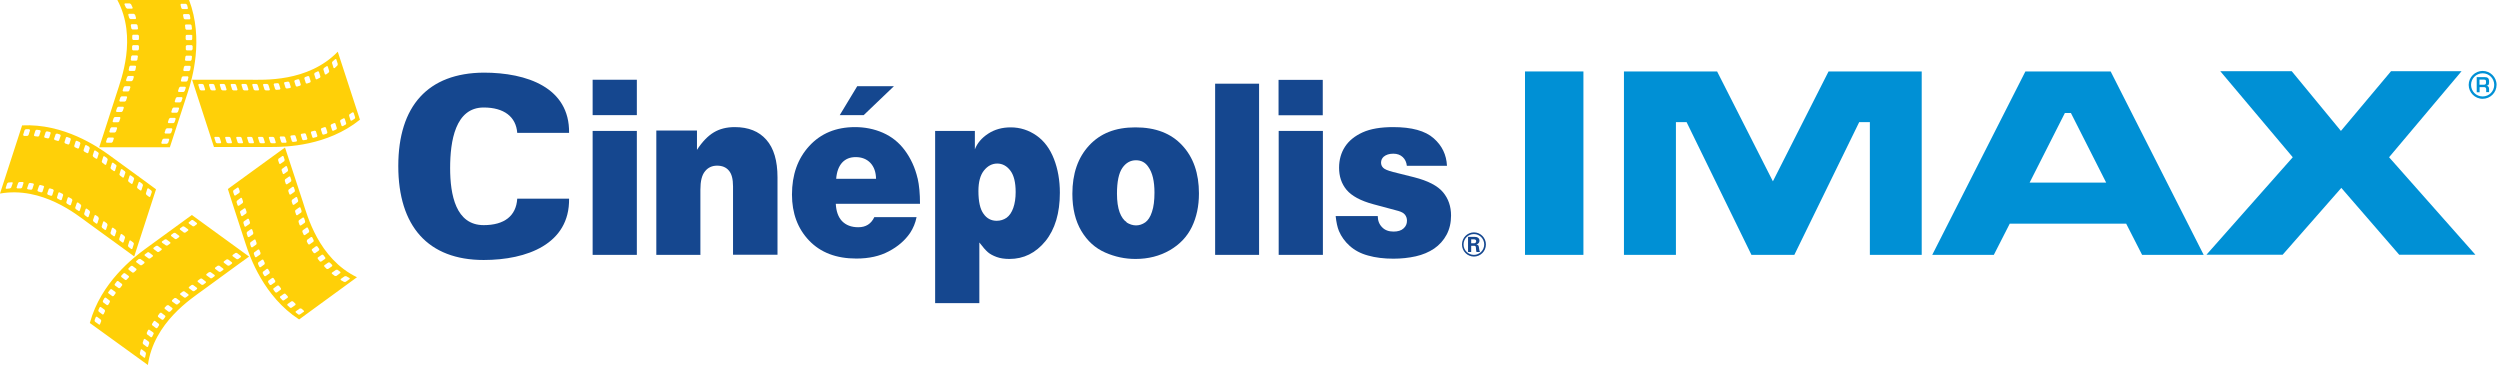 <svg viewBox="0 0 190 28" fill="none" xmlns="http://www.w3.org/2000/svg">
<g clip-path="url(#clip0_991_17598)">
<path d="M112.02 17.66C111.52 17.66 111.11 18.07 111.11 18.58C111.11 19.09 111.52 19.5 112.02 19.5C112.52 19.5 112.93 19.09 112.93 18.58C112.93 18.07 112.52 17.66 112.02 17.66ZM112.02 19.37C111.58 19.37 111.23 19.02 111.23 18.58C111.23 18.14 111.58 17.79 112.02 17.79C112.46 17.79 112.8 18.15 112.8 18.58C112.8 19.01 112.45 19.37 112.02 19.37Z" fill="#15478F"></path>
<path d="M45.04 6.06H48.4V8.75H45.04V6.06ZM48.4 19.37H45.04V9.95H48.4V19.37Z" fill="#15478F"></path>
<path d="M53.25 19.37H49.88V9.92H52.97V11.39C53.37 10.77 53.8 10.33 54.25 10.06C54.7 9.79 55.23 9.66 55.84 9.66C56.88 9.66 57.68 9.98 58.24 10.62C58.81 11.26 59.09 12.22 59.09 13.48V19.36H55.71V14.16C55.71 13.61 55.61 13.21 55.39 12.96C55.18 12.71 54.88 12.59 54.5 12.59C54.12 12.59 53.81 12.73 53.58 13.02C53.34 13.31 53.23 13.77 53.23 14.41V19.35L53.25 19.37Z" fill="#15478F"></path>
<path d="M64 12.36C64.26 12.08 64.6 11.94 65.03 11.94C65.5 11.94 65.87 12.09 66.15 12.38C66.43 12.68 66.57 13.08 66.58 13.59H63.55C63.59 13.05 63.75 12.63 64.01 12.35M69.74 13.57C69.55 12.75 69.22 12.04 68.77 11.43C68.32 10.82 67.76 10.38 67.1 10.09C66.44 9.8 65.73 9.66 64.98 9.66C63.54 9.66 62.38 10.14 61.5 11.1C60.62 12.06 60.19 13.29 60.19 14.79C60.19 16.21 60.63 17.38 61.49 18.28C62.36 19.19 63.55 19.65 65.08 19.65C66.04 19.65 66.86 19.47 67.55 19.1C68.24 18.74 68.78 18.27 69.17 17.7C69.4 17.35 69.57 16.95 69.66 16.5H66.45C66.21 17.01 65.81 17.27 65.23 17.27C64.7 17.27 64.29 17.11 63.99 16.8C63.7 16.49 63.55 16.05 63.52 15.49H69.92C69.92 14.73 69.86 14.08 69.74 13.55" fill="#15478F"></path>
<path d="M76.79 12.97C77.06 13.33 77.19 13.87 77.19 14.6C77.19 15.06 77.13 15.46 77.01 15.8C76.89 16.14 76.72 16.39 76.5 16.55C76.28 16.7 76.03 16.78 75.75 16.78C75.34 16.78 75 16.61 74.75 16.25C74.49 15.9 74.36 15.32 74.36 14.52C74.36 13.83 74.5 13.31 74.78 12.96C75.06 12.61 75.4 12.43 75.79 12.43C76.18 12.43 76.52 12.61 76.79 12.97ZM74.44 18.44C74.69 18.77 74.9 19.01 75.07 19.16C75.24 19.31 75.47 19.43 75.74 19.53C76.01 19.63 76.34 19.68 76.72 19.68C77.8 19.68 78.71 19.23 79.45 18.33C80.18 17.43 80.55 16.2 80.55 14.65C80.55 13.71 80.4 12.85 80.1 12.08C79.8 11.31 79.36 10.71 78.77 10.3C78.18 9.89 77.53 9.68 76.81 9.68C76.16 9.68 75.59 9.84 75.1 10.16C74.61 10.48 74.27 10.88 74.09 11.35V9.95H71.07V23.04H74.43V18.44H74.44Z" fill="#15478F"></path>
<path d="M85.63 16.89C85.4 16.74 85.22 16.48 85.09 16.13C84.96 15.77 84.89 15.3 84.89 14.72C84.89 13.8 85.03 13.15 85.3 12.76C85.57 12.37 85.92 12.18 86.33 12.18C86.74 12.18 87.05 12.35 87.27 12.68C87.59 13.12 87.74 13.78 87.74 14.64C87.74 15.23 87.68 15.72 87.55 16.1C87.43 16.48 87.25 16.75 87.04 16.9C86.82 17.05 86.59 17.13 86.34 17.13C86.09 17.13 85.85 17.05 85.61 16.9M82.77 11.06C81.92 11.98 81.5 13.2 81.5 14.73C81.5 15.85 81.73 16.79 82.18 17.55C82.64 18.32 83.24 18.86 83.99 19.19C84.74 19.52 85.5 19.68 86.3 19.68C87.27 19.68 88.13 19.46 88.9 19.02C89.66 18.58 90.22 17.99 90.58 17.25C90.94 16.51 91.12 15.66 91.12 14.7C91.12 13.18 90.7 11.96 89.85 11.05C89 10.13 87.82 9.68 86.29 9.68C84.76 9.68 83.62 10.14 82.77 11.06Z" fill="#15478F"></path>
<path d="M95.69 6.36H92.35V19.37H95.69V6.36Z" fill="#15478F"></path>
<path d="M97.17 6.07H100.53V8.76H97.17V6.07ZM100.54 19.37H97.18V9.95H100.54V19.37Z" fill="#15478F"></path>
<path d="M101.5 16.42H104.71C104.71 16.76 104.82 17.05 105.04 17.27C105.25 17.49 105.54 17.6 105.91 17.6C106.24 17.6 106.5 17.52 106.67 17.36C106.85 17.2 106.93 17.01 106.93 16.77C106.93 16.6 106.88 16.45 106.78 16.32C106.68 16.19 106.51 16.1 106.27 16.03L104.37 15.52C103.4 15.26 102.73 14.89 102.34 14.43C101.95 13.96 101.77 13.4 101.77 12.75C101.77 12.15 101.92 11.61 102.22 11.15C102.52 10.69 102.97 10.33 103.56 10.06C104.16 9.79 104.93 9.66 105.88 9.66C107.29 9.66 108.32 9.94 108.96 10.51C109.6 11.07 109.93 11.77 109.97 12.6H106.92C106.89 12.33 106.79 12.11 106.61 11.94C106.43 11.77 106.19 11.68 105.89 11.68C105.58 11.68 105.34 11.76 105.16 11.91C105.03 12.03 104.96 12.18 104.96 12.36C104.96 12.51 105.01 12.64 105.12 12.75C105.22 12.86 105.48 12.97 105.87 13.07L107.47 13.47C108.53 13.74 109.26 14.12 109.67 14.61C110.08 15.1 110.28 15.69 110.28 16.38C110.28 16.92 110.17 17.41 109.94 17.84C109.71 18.27 109.39 18.62 109 18.89C108.6 19.16 108.13 19.36 107.6 19.48C107.06 19.6 106.49 19.66 105.9 19.66C105.17 19.66 104.53 19.58 103.97 19.42C103.41 19.27 102.95 19.02 102.58 18.69C102.21 18.36 101.94 17.98 101.76 17.56C101.64 17.27 101.56 16.89 101.51 16.42" fill="#15478F"></path>
<path d="M63.82 8.75H65.64L67.94 6.55H65.15L63.82 8.75Z" fill="#15478F"></path>
<path d="M39.31 10.1C39.22 8.87 38.3 8.17 36.76 8.17C34.6 8.17 34.21 10.729 34.21 12.77C34.21 14.809 34.64 17.11 36.76 17.11C38.33 17.11 39.23 16.41 39.31 15.1H43.25C43.3 18.549 40.04 19.759 36.76 19.759C32.54 19.759 30.27 17.2 30.27 12.62C30.27 8.04 32.54 5.55 36.76 5.52C40.04 5.52 43.3 6.65 43.25 10.1H39.31Z" fill="#15478F"></path>
<path d="M111.81 18.19H112.02C112.12 18.19 112.19 18.23 112.19 18.33C112.19 18.43 112.13 18.49 112.02 18.49H111.81V18.19ZM111.81 18.68H112.07C112.15 18.68 112.17 18.77 112.17 18.84C112.17 18.94 112.19 19.05 112.21 19.15H112.48C112.44 19.09 112.42 18.95 112.41 18.88C112.39 18.72 112.39 18.61 112.2 18.58C112.34 18.54 112.44 18.45 112.44 18.3C112.44 18.06 112.24 18 112.05 18H111.57V19.15H111.81V18.68Z" fill="#15478F"></path>
<path d="M14.36 0H8.92C10.45 2.88 9.19 6.06 8.88 7.05C7.94 9.98 7.54 11.19 7.54 11.19H12.91C12.91 11.19 13.33 9.92 14.28 6.99C14.6 6.01 15.5 2.98 14.37 0M14.61 2.73V2.97C14.61 2.97 14.58 3.05 14.54 3.05H14.18C14.18 3.05 14.11 3.01 14.11 2.97V2.73C14.11 2.73 14.14 2.65 14.18 2.65H14.55C14.55 2.65 14.62 2.69 14.63 2.73M14.56 1.94L14.59 2.18C14.59 2.18 14.57 2.26 14.53 2.26H14.17C14.17 2.26 14.09 2.22 14.09 2.18L14.06 1.94C14.06 1.94 14.08 1.86 14.12 1.86H14.48C14.48 1.86 14.56 1.9 14.56 1.94ZM14.43 1.15L14.47 1.39C14.47 1.39 14.45 1.47 14.41 1.47H14.05C14.05 1.47 13.97 1.43 13.96 1.39L13.91 1.15C13.91 1.15 13.93 1.07 13.97 1.07H14.34C14.34 1.07 14.42 1.11 14.43 1.15ZM13.76 0.29H14.12C14.12 0.29 14.2 0.33 14.22 0.37L14.28 0.61C14.28 0.61 14.27 0.69 14.23 0.69H13.87C13.87 0.69 13.79 0.65 13.78 0.61L13.72 0.37C13.72 0.37 13.73 0.29 13.77 0.29M10.45 1.92L10.49 2.16C10.49 2.16 10.47 2.24 10.43 2.24H10.07C10.07 2.24 9.99 2.2 9.98 2.16L9.94 1.92C9.94 1.92 9.96 1.84 10 1.84H10.36C10.36 1.84 10.44 1.88 10.45 1.92ZM10.27 1.13L10.34 1.37C10.34 1.37 10.33 1.45 10.29 1.45H9.92C9.92 1.45 9.84 1.41 9.82 1.37L9.75 1.13C9.75 1.13 9.75 1.05 9.8 1.05H10.17C10.17 1.05 10.25 1.09 10.27 1.13ZM9.68 0.66C9.68 0.66 9.59 0.62 9.57 0.58L9.46 0.34C9.46 0.34 9.46 0.26 9.5 0.26H9.86C9.86 0.26 9.95 0.3 9.97 0.34L10.08 0.58C10.08 0.58 10.08 0.66 10.04 0.66H9.68ZM8.57 10.77C8.57 10.77 8.51 10.85 8.47 10.85H8.11C8.11 10.85 8.05 10.81 8.06 10.77L8.14 10.53C8.14 10.53 8.2 10.45 8.24 10.45H8.6C8.6 10.45 8.66 10.49 8.65 10.53L8.57 10.77ZM8.82 9.99C8.82 9.99 8.76 10.07 8.72 10.07H8.36C8.36 10.07 8.3 10.03 8.31 9.99L8.39 9.75C8.39 9.75 8.45 9.67 8.49 9.67H8.85C8.85 9.67 8.91 9.71 8.9 9.75L8.82 9.99ZM9.08 9.21C9.08 9.21 9.02 9.29 8.98 9.29H8.61C8.61 9.29 8.55 9.25 8.56 9.21L8.64 8.97C8.64 8.97 8.7 8.89 8.74 8.89H9.1C9.1 8.89 9.16 8.93 9.15 8.97L9.07 9.21H9.08ZM9.33 8.43C9.33 8.43 9.27 8.51 9.23 8.51H8.87C8.87 8.51 8.81 8.47 8.82 8.43L8.9 8.19C8.9 8.19 8.96 8.11 9 8.11H9.36C9.36 8.11 9.42 8.15 9.41 8.19L9.33 8.43ZM9.58 7.65C9.58 7.65 9.52 7.72 9.48 7.72H9.12C9.12 7.72 9.06 7.68 9.07 7.64L9.15 7.4C9.15 7.4 9.21 7.32 9.25 7.32H9.61C9.61 7.32 9.67 7.36 9.66 7.4L9.58 7.64V7.65ZM9.84 6.87C9.84 6.87 9.78 6.95 9.74 6.95H9.37C9.37 6.95 9.31 6.91 9.32 6.87L9.4 6.63C9.4 6.63 9.46 6.55 9.5 6.55H9.86C9.86 6.55 9.92 6.59 9.91 6.63L9.83 6.87H9.84ZM10.09 6.09C10.09 6.09 10.03 6.17 9.99 6.17H9.63C9.63 6.17 9.57 6.13 9.58 6.09L9.66 5.85C9.66 5.85 9.72 5.77 9.76 5.77H10.12C10.12 5.77 10.18 5.81 10.17 5.85L10.1 6.09H10.09ZM10.3 5.31C10.3 5.31 10.25 5.39 10.21 5.39H9.84C9.84 5.39 9.77 5.35 9.78 5.31L9.83 5.07C9.83 5.07 9.88 4.99 9.92 4.99H10.28C10.28 4.99 10.35 5.03 10.34 5.07L10.29 5.31H10.3ZM10.45 4.53C10.45 4.53 10.4 4.61 10.36 4.61H10C10 4.61 9.93 4.57 9.94 4.53L9.97 4.29C9.97 4.29 10.02 4.21 10.06 4.21H10.42C10.42 4.21 10.49 4.25 10.48 4.29L10.44 4.53H10.45ZM10.55 3.75C10.55 3.75 10.51 3.83 10.48 3.83H10.11C10.11 3.83 10.04 3.79 10.04 3.75V3.51C10.04 3.51 10.08 3.43 10.12 3.43H10.49C10.49 3.43 10.56 3.47 10.56 3.51V3.75H10.55ZM10.5 3.04H10.13C10.13 3.04 10.05 3 10.05 2.96V2.72C10.05 2.72 10.07 2.64 10.11 2.64H10.48C10.48 2.64 10.55 2.68 10.56 2.72V2.96C10.56 2.96 10.54 3.04 10.5 3.04ZM12.77 10.86C12.77 10.86 12.71 10.93 12.67 10.93H12.31C12.31 10.93 12.25 10.89 12.26 10.85L12.34 10.61C12.34 10.61 12.4 10.54 12.44 10.54H12.81C12.81 10.54 12.87 10.57 12.86 10.62L12.78 10.86H12.77ZM13.02 10.07C13.02 10.07 12.96 10.15 12.92 10.15H12.56C12.56 10.15 12.5 10.11 12.51 10.07L12.59 9.83C12.59 9.83 12.65 9.75 12.69 9.75H13.05C13.05 9.75 13.11 9.79 13.1 9.83L13.02 10.07ZM13.27 9.28C13.27 9.28 13.21 9.36 13.17 9.36H12.81C12.81 9.36 12.75 9.32 12.76 9.28L12.84 9.04C12.84 9.04 12.9 8.96 12.94 8.96H13.3C13.3 8.96 13.36 9 13.35 9.04L13.27 9.28ZM13.53 8.49C13.53 8.49 13.47 8.57 13.43 8.57H13.07C13.07 8.57 13.01 8.53 13.02 8.49L13.1 8.25C13.1 8.25 13.16 8.17 13.2 8.17H13.56C13.56 8.17 13.62 8.21 13.61 8.25L13.53 8.49ZM13.79 7.7C13.79 7.7 13.73 7.78 13.69 7.78H13.33C13.33 7.78 13.27 7.74 13.28 7.7L13.36 7.46C13.36 7.46 13.42 7.38 13.46 7.38H13.82C13.82 7.38 13.88 7.42 13.87 7.46L13.79 7.7ZM14.04 6.91C14.04 6.91 13.98 6.99 13.94 6.99H13.58C13.58 6.99 13.52 6.95 13.53 6.91L13.61 6.67C13.61 6.67 13.67 6.59 13.71 6.59H14.07C14.07 6.59 14.13 6.63 14.12 6.67L14.04 6.91ZM14.26 6.12C14.26 6.12 14.2 6.2 14.16 6.2H13.8C13.8 6.2 13.74 6.16 13.75 6.12L13.81 5.88C13.81 5.88 13.87 5.8 13.9 5.8H14.27C14.27 5.8 14.33 5.84 14.32 5.88L14.26 6.12ZM14.44 5.33C14.44 5.33 14.39 5.4 14.35 5.4H13.99C13.99 5.4 13.92 5.36 13.93 5.32L13.98 5.08C13.98 5.08 14.03 5 14.07 5H14.43C14.43 5 14.5 5.04 14.49 5.08L14.45 5.32L14.44 5.33ZM14.56 4.54C14.56 4.54 14.52 4.62 14.48 4.62H14.12C14.12 4.62 14.05 4.58 14.06 4.54L14.09 4.3C14.09 4.3 14.13 4.23 14.17 4.23H14.53C14.53 4.23 14.6 4.27 14.59 4.31L14.56 4.55V4.54ZM14.63 3.75C14.63 3.75 14.59 3.83 14.55 3.83H14.19C14.19 3.83 14.12 3.79 14.12 3.75V3.51C14.12 3.51 14.17 3.43 14.21 3.43H14.57C14.57 3.43 14.64 3.47 14.64 3.51V3.75H14.63Z" fill="#FFD008"></path>
<path d="M27.36 9.11L25.67 3.93C23.4 6.27 19.99 6.06 18.96 6.06C15.88 6.06 14.6 6.06 14.6 6.06L16.26 11.17H16.27C16.27 11.17 17.6 11.18 20.68 11.17C21.71 11.17 24.87 11.1 27.35 9.1M24.83 10.16L24.6 10.23C24.6 10.23 24.52 10.23 24.5 10.19L24.39 9.84C24.39 9.84 24.4 9.76 24.44 9.74L24.67 9.66C24.67 9.66 24.75 9.66 24.77 9.7L24.88 10.05C24.88 10.05 24.87 10.13 24.83 10.15M25.55 9.84L25.33 9.94C25.33 9.94 25.25 9.94 25.24 9.9L25.13 9.55C25.13 9.55 25.14 9.47 25.18 9.45L25.4 9.35C25.4 9.35 25.48 9.35 25.49 9.39L25.6 9.74C25.6 9.74 25.6 9.82 25.55 9.84ZM26.26 9.47L26.05 9.59C26.05 9.59 25.97 9.59 25.96 9.56L25.85 9.22C25.85 9.22 25.85 9.13 25.89 9.11L26.11 8.99C26.11 8.99 26.19 8.99 26.2 9.02L26.31 9.37C26.31 9.37 26.31 9.45 26.26 9.48M26.88 8.57L26.99 8.92C26.99 8.92 26.99 9.01 26.94 9.03L26.73 9.17C26.73 9.17 26.65 9.18 26.64 9.14L26.53 8.79C26.53 8.79 26.53 8.7 26.57 8.68L26.78 8.54C26.78 8.54 26.86 8.53 26.87 8.57M24.3 5.91L24.08 6.03C24.08 6.03 24 6.03 23.99 5.99L23.88 5.64C23.88 5.64 23.89 5.55 23.93 5.53L24.15 5.42C24.15 5.42 24.23 5.42 24.24 5.46L24.35 5.81C24.35 5.81 24.35 5.9 24.3 5.92M24.99 5.51L24.78 5.66C24.78 5.66 24.7 5.67 24.69 5.64L24.58 5.29C24.58 5.29 24.58 5.2 24.62 5.17L24.82 5.03C24.82 5.03 24.9 5.02 24.91 5.05L25.02 5.4C25.02 5.4 25.02 5.49 24.97 5.51M25.23 4.81C25.23 4.81 25.23 4.71 25.27 4.68L25.47 4.5C25.47 4.5 25.54 4.47 25.56 4.51L25.67 4.86C25.67 4.86 25.67 4.96 25.63 4.99L25.44 5.17C25.44 5.17 25.37 5.2 25.35 5.16L25.24 4.81H25.23ZM15.28 6.87C15.28 6.87 15.19 6.84 15.18 6.8L15.07 6.45C15.07 6.45 15.08 6.38 15.13 6.38H15.38C15.38 6.38 15.47 6.41 15.48 6.45L15.59 6.8C15.59 6.8 15.58 6.87 15.53 6.87H15.28ZM16.1 6.87C16.1 6.87 16.01 6.84 15.99 6.8L15.88 6.45C15.88 6.45 15.9 6.38 15.94 6.38H16.19C16.19 6.38 16.28 6.41 16.29 6.45L16.4 6.8C16.4 6.8 16.39 6.87 16.34 6.87H16.09H16.1ZM16.92 6.87C16.92 6.87 16.83 6.84 16.81 6.8L16.7 6.45C16.7 6.45 16.71 6.38 16.76 6.38H17.01C17.01 6.38 17.1 6.41 17.11 6.45L17.22 6.8C17.22 6.8 17.2 6.87 17.16 6.87H16.91H16.92ZM17.74 6.87C17.74 6.87 17.65 6.84 17.64 6.8L17.53 6.45C17.53 6.45 17.54 6.38 17.59 6.38H17.84C17.84 6.38 17.93 6.41 17.94 6.45L18.05 6.8C18.05 6.8 18.04 6.87 17.99 6.87H17.74ZM18.56 6.87C18.56 6.87 18.47 6.84 18.46 6.8L18.35 6.45C18.35 6.45 18.36 6.38 18.41 6.38H18.66C18.66 6.38 18.75 6.41 18.77 6.45L18.88 6.8C18.88 6.8 18.86 6.87 18.82 6.87H18.57H18.56ZM19.38 6.87C19.38 6.87 19.29 6.84 19.28 6.8L19.17 6.45C19.17 6.45 19.18 6.38 19.23 6.38H19.48C19.48 6.38 19.57 6.41 19.58 6.45L19.69 6.8C19.69 6.8 19.67 6.87 19.63 6.87H19.38ZM20.2 6.87C20.2 6.87 20.11 6.84 20.1 6.8L19.99 6.45C19.99 6.45 20 6.38 20.05 6.38H20.3C20.3 6.38 20.39 6.41 20.4 6.45L20.51 6.8C20.51 6.8 20.5 6.87 20.45 6.87H20.2ZM21.01 6.83C21.01 6.83 20.92 6.81 20.91 6.77L20.8 6.42C20.8 6.42 20.82 6.35 20.86 6.34L21.1 6.32C21.1 6.32 21.19 6.34 21.2 6.38L21.31 6.73C21.31 6.73 21.3 6.8 21.25 6.81L21.01 6.83ZM21.8 6.73C21.8 6.73 21.71 6.71 21.7 6.67L21.59 6.32C21.59 6.32 21.6 6.24 21.65 6.24L21.89 6.2C21.89 6.2 21.98 6.22 21.99 6.26L22.1 6.61C22.1 6.61 22.09 6.69 22.04 6.69L21.8 6.73ZM22.58 6.58C22.58 6.58 22.5 6.58 22.48 6.53L22.37 6.19C22.37 6.19 22.38 6.11 22.42 6.09L22.65 6.02C22.65 6.02 22.73 6.02 22.75 6.07L22.86 6.42C22.86 6.42 22.85 6.5 22.81 6.51L22.58 6.58ZM23.24 6.31L23.13 5.96C23.13 5.96 23.14 5.88 23.18 5.86L23.4 5.78C23.4 5.78 23.48 5.78 23.5 5.82L23.61 6.17C23.61 6.17 23.61 6.25 23.56 6.27L23.33 6.35C23.33 6.35 23.25 6.35 23.24 6.31ZM16.5 10.89C16.5 10.89 16.41 10.86 16.4 10.82L16.29 10.47C16.29 10.47 16.3 10.4 16.35 10.4H16.6C16.6 10.4 16.69 10.43 16.7 10.47L16.81 10.82C16.81 10.82 16.79 10.89 16.75 10.89H16.5ZM17.33 10.89C17.33 10.89 17.24 10.86 17.22 10.82L17.11 10.47C17.11 10.47 17.12 10.4 17.17 10.4H17.42C17.42 10.4 17.51 10.43 17.52 10.47L17.63 10.82C17.63 10.82 17.62 10.89 17.57 10.89H17.32H17.33ZM18.16 10.89C18.16 10.89 18.07 10.86 18.06 10.82L17.95 10.47C17.95 10.47 17.97 10.4 18.01 10.4H18.26C18.26 10.4 18.35 10.43 18.36 10.47L18.47 10.82C18.47 10.82 18.46 10.89 18.41 10.89H18.16ZM18.99 10.89C18.99 10.89 18.9 10.86 18.89 10.82L18.78 10.47C18.78 10.47 18.79 10.4 18.84 10.4H19.09C19.09 10.4 19.18 10.43 19.19 10.47L19.3 10.82C19.3 10.82 19.29 10.89 19.24 10.89H18.99ZM19.82 10.89C19.82 10.89 19.73 10.86 19.72 10.82L19.61 10.47C19.61 10.47 19.62 10.4 19.67 10.4H19.92C19.92 10.4 20.01 10.43 20.02 10.47L20.13 10.82C20.13 10.82 20.11 10.89 20.07 10.89H19.82ZM20.65 10.89C20.65 10.89 20.56 10.86 20.54 10.82L20.43 10.47C20.43 10.47 20.44 10.4 20.49 10.4H20.74C20.74 10.4 20.83 10.43 20.85 10.47L20.96 10.82C20.96 10.82 20.94 10.89 20.9 10.89H20.65ZM21.47 10.86C21.47 10.86 21.38 10.83 21.37 10.79L21.26 10.44C21.26 10.44 21.27 10.37 21.32 10.37H21.57C21.57 10.37 21.66 10.39 21.67 10.43L21.78 10.78C21.78 10.78 21.77 10.85 21.72 10.85H21.47V10.86ZM22.28 10.79C22.28 10.79 22.19 10.77 22.18 10.73L22.07 10.38C22.07 10.38 22.08 10.3 22.12 10.3L22.36 10.27C22.36 10.27 22.45 10.29 22.46 10.33L22.57 10.68C22.57 10.68 22.56 10.75 22.51 10.76L22.27 10.79H22.28ZM23.07 10.66C23.07 10.66 22.98 10.64 22.97 10.6L22.86 10.25C22.86 10.25 22.87 10.18 22.91 10.17L23.15 10.13C23.15 10.13 23.24 10.15 23.25 10.19L23.36 10.54C23.36 10.54 23.35 10.62 23.3 10.62L23.06 10.66H23.07ZM23.84 10.48C23.84 10.48 23.75 10.48 23.74 10.43L23.63 10.08C23.63 10.08 23.63 10 23.68 9.99L23.91 9.93C23.91 9.93 23.99 9.94 24.01 9.98L24.12 10.32C24.12 10.32 24.11 10.4 24.07 10.41L23.84 10.47V10.48Z" fill="#FFD008"></path>
<path d="M22.73 24.28L27.13 21.07C24.2 19.65 23.34 16.34 23.02 15.35C22.06 12.43 21.66 11.21 21.66 11.21L17.31 14.37H17.32C17.32 14.37 17.72 15.65 18.68 18.57C19 19.55 20.05 22.53 22.72 24.27M20.92 22.21L20.78 22.02C20.78 22.02 20.76 21.94 20.79 21.91L21.09 21.7C21.09 21.7 21.17 21.69 21.2 21.72L21.35 21.91C21.35 21.91 21.37 21.99 21.34 22.01L21.04 22.23C21.04 22.23 20.96 22.24 20.93 22.21M21.45 22.8L21.29 22.63C21.29 22.63 21.26 22.55 21.29 22.53L21.59 22.32C21.59 22.32 21.67 22.3 21.7 22.34L21.87 22.52C21.87 22.52 21.89 22.6 21.87 22.62L21.57 22.83C21.57 22.83 21.49 22.85 21.46 22.81M22.03 23.37L21.85 23.21C21.85 23.21 21.82 23.13 21.85 23.11L22.15 22.9C22.15 22.9 22.24 22.88 22.27 22.91L22.45 23.08C22.45 23.08 22.48 23.15 22.45 23.18L22.15 23.39C22.15 23.39 22.07 23.41 22.03 23.38M23.09 23.69L22.79 23.9C22.79 23.9 22.7 23.92 22.67 23.9L22.48 23.75C22.48 23.75 22.44 23.68 22.48 23.66L22.78 23.45C22.78 23.45 22.87 23.43 22.9 23.45L23.09 23.61C23.09 23.61 23.13 23.68 23.09 23.7M24.82 20.43L24.65 20.26C24.65 20.26 24.62 20.19 24.65 20.16L24.95 19.95C24.95 19.95 25.03 19.93 25.07 19.96L25.24 20.13C25.24 20.13 25.27 20.2 25.24 20.23L24.94 20.44C24.94 20.44 24.86 20.46 24.82 20.43ZM25.43 20.96L25.23 20.81C25.23 20.81 25.19 20.74 25.23 20.72L25.53 20.51C25.53 20.51 25.62 20.49 25.66 20.51L25.86 20.66C25.86 20.66 25.9 20.73 25.86 20.75L25.57 20.97C25.57 20.97 25.48 20.99 25.44 20.97M26.2 21C26.2 21 26.29 20.97 26.33 21L26.56 21.13C26.56 21.13 26.61 21.19 26.57 21.21L26.27 21.42C26.27 21.42 26.18 21.44 26.14 21.42L25.91 21.29C25.91 21.29 25.86 21.23 25.9 21.2L26.2 20.99V21ZM21.14 12.18C21.14 12.18 21.14 12.08 21.17 12.06L21.47 11.85C21.47 11.85 21.54 11.85 21.55 11.89L21.63 12.13C21.63 12.13 21.63 12.23 21.6 12.25L21.3 12.46C21.3 12.46 21.23 12.46 21.22 12.43L21.14 12.19V12.18ZM21.4 12.96C21.4 12.96 21.4 12.86 21.43 12.84L21.73 12.62C21.73 12.62 21.8 12.62 21.81 12.66L21.89 12.9C21.89 12.9 21.89 13 21.86 13.02L21.57 13.23C21.57 13.23 21.5 13.23 21.49 13.19L21.41 12.95L21.4 12.96ZM21.65 13.74C21.65 13.74 21.65 13.64 21.68 13.62L21.98 13.41C21.98 13.41 22.05 13.4 22.06 13.44L22.14 13.68C22.14 13.68 22.14 13.78 22.11 13.8L21.81 14.01C21.81 14.01 21.74 14.01 21.72 13.97L21.64 13.73L21.65 13.74ZM21.91 14.52C21.91 14.52 21.91 14.42 21.95 14.4L22.24 14.19C22.24 14.19 22.31 14.19 22.33 14.22L22.41 14.46C22.41 14.46 22.41 14.56 22.38 14.58L22.08 14.79C22.08 14.79 22.01 14.79 21.99 14.76L21.91 14.52ZM22.17 15.3C22.17 15.3 22.17 15.2 22.2 15.18L22.5 14.97C22.5 14.97 22.57 14.97 22.58 15L22.66 15.24C22.66 15.24 22.66 15.34 22.62 15.36L22.33 15.57C22.33 15.57 22.26 15.57 22.24 15.53L22.16 15.29L22.17 15.3ZM22.43 16.08C22.43 16.08 22.43 15.98 22.46 15.96L22.76 15.75C22.76 15.75 22.83 15.75 22.84 15.79L22.92 16.03C22.92 16.03 22.92 16.13 22.89 16.15L22.59 16.36C22.59 16.36 22.52 16.36 22.51 16.33L22.43 16.09V16.08ZM22.69 16.86C22.69 16.86 22.69 16.76 22.72 16.74L23.02 16.53C23.02 16.53 23.09 16.53 23.11 16.57L23.19 16.81C23.19 16.81 23.19 16.91 23.16 16.93L22.86 17.14C22.86 17.14 22.79 17.14 22.77 17.1L22.69 16.87V16.86ZM22.98 17.62C22.98 17.62 22.98 17.53 23.01 17.5L23.31 17.29C23.31 17.29 23.38 17.28 23.4 17.32L23.5 17.54C23.5 17.54 23.5 17.63 23.47 17.66L23.17 17.87C23.17 17.87 23.1 17.88 23.08 17.84L22.98 17.62ZM23.32 18.34C23.32 18.34 23.32 18.25 23.34 18.23L23.64 18.01C23.64 18.01 23.72 18 23.73 18.04L23.84 18.26C23.84 18.26 23.84 18.35 23.82 18.37L23.52 18.58C23.52 18.58 23.44 18.58 23.42 18.55L23.31 18.34H23.32ZM23.7 19.03C23.7 19.03 23.68 18.95 23.72 18.93L24.02 18.71C24.02 18.71 24.1 18.7 24.12 18.73L24.26 18.92C24.26 18.92 24.28 19 24.24 19.03L23.95 19.24C23.95 19.24 23.87 19.26 23.84 19.22L23.7 19.03ZM24.16 19.57L24.46 19.36C24.46 19.36 24.54 19.34 24.57 19.38L24.72 19.57C24.72 19.57 24.74 19.65 24.71 19.67L24.41 19.88C24.41 19.88 24.33 19.9 24.3 19.86L24.15 19.67C24.15 19.67 24.13 19.59 24.16 19.56M17.72 14.58C17.72 14.58 17.72 14.48 17.75 14.46L18.05 14.25C18.05 14.25 18.12 14.24 18.14 14.29L18.22 14.53C18.22 14.53 18.22 14.63 18.19 14.65L17.89 14.86C17.89 14.86 17.82 14.87 17.8 14.83L17.72 14.59V14.58ZM17.98 15.37C17.98 15.37 17.98 15.27 18.02 15.25L18.31 15.03C18.31 15.03 18.38 15.03 18.39 15.07L18.47 15.31C18.47 15.31 18.47 15.41 18.44 15.43L18.15 15.64C18.15 15.64 18.08 15.64 18.06 15.61L17.98 15.37ZM18.24 16.16C18.24 16.16 18.24 16.06 18.27 16.04L18.57 15.83C18.57 15.83 18.64 15.82 18.66 15.86L18.74 16.1C18.74 16.1 18.74 16.2 18.71 16.22L18.41 16.43C18.41 16.43 18.34 16.43 18.33 16.39L18.25 16.15L18.24 16.16ZM18.5 16.95C18.5 16.95 18.5 16.85 18.53 16.83L18.83 16.62C18.83 16.62 18.9 16.62 18.92 16.66L19 16.9C19 16.9 19 17 18.96 17.02L18.66 17.23C18.66 17.23 18.59 17.23 18.58 17.19L18.5 16.95ZM18.75 17.74C18.75 17.74 18.75 17.64 18.78 17.62L19.08 17.41C19.08 17.41 19.15 17.41 19.17 17.45L19.25 17.69C19.25 17.69 19.25 17.79 19.22 17.81L18.92 18.02C18.92 18.02 18.85 18.02 18.83 17.99L18.75 17.75V17.74ZM19.01 18.53C19.01 18.53 19.01 18.43 19.04 18.41L19.34 18.2C19.34 18.2 19.41 18.2 19.42 18.23L19.5 18.47C19.5 18.47 19.5 18.57 19.47 18.59L19.17 18.8C19.17 18.8 19.1 18.8 19.08 18.76L19 18.52L19.01 18.53ZM19.29 19.3C19.29 19.3 19.29 19.21 19.32 19.18L19.62 18.96C19.62 18.96 19.69 18.96 19.71 18.99L19.8 19.22C19.8 19.22 19.8 19.32 19.77 19.34L19.47 19.55C19.47 19.55 19.4 19.56 19.38 19.52L19.29 19.29V19.3ZM19.61 20.05C19.61 20.05 19.61 19.96 19.63 19.94L19.92 19.73C19.92 19.73 20 19.72 20.02 19.76L20.12 19.98C20.12 19.98 20.12 20.07 20.1 20.09L19.8 20.31C19.8 20.31 19.72 20.31 19.71 20.28L19.61 20.06V20.05ZM19.97 20.76C19.97 20.76 19.96 20.67 19.99 20.65L20.28 20.43C20.28 20.43 20.36 20.42 20.38 20.46L20.5 20.67C20.5 20.67 20.51 20.76 20.48 20.78L20.18 20.99C20.18 20.99 20.1 21 20.08 20.96L19.96 20.75L19.97 20.76ZM20.38 21.44C20.38 21.44 20.36 21.36 20.4 21.33L20.69 21.12C20.69 21.12 20.77 21.11 20.79 21.14L20.92 21.34C20.92 21.34 20.93 21.42 20.9 21.45L20.6 21.66C20.6 21.66 20.52 21.67 20.5 21.64L20.37 21.44H20.38Z" fill="#FFD008"></path>
<path d="M6.83 24.55L11.24 27.74C11.69 24.51 14.57 22.68 15.41 22.06C17.89 20.24 18.93 19.5 18.93 19.5L14.58 16.34C14.58 16.34 13.5 17.12 11.01 18.94C10.18 19.55 7.66 21.47 6.83 24.54M8.24 22.19L8.38 22C8.38 22 8.45 21.96 8.48 21.98L8.77 22.19C8.77 22.19 8.81 22.26 8.78 22.3L8.64 22.49C8.64 22.49 8.57 22.53 8.54 22.51L8.24 22.29C8.24 22.29 8.2 22.22 8.23 22.18M7.82 22.86L7.94 22.65C7.94 22.65 8.01 22.6 8.04 22.62L8.33 22.84C8.33 22.84 8.37 22.91 8.35 22.95L8.23 23.16C8.23 23.16 8.16 23.21 8.13 23.19L7.84 22.98C7.84 22.98 7.8 22.91 7.82 22.87M7.47 23.58L7.57 23.36C7.57 23.36 7.63 23.31 7.66 23.33L7.95 23.54C7.95 23.54 7.99 23.61 7.98 23.65L7.88 23.87C7.88 23.87 7.82 23.92 7.79 23.9L7.5 23.68C7.5 23.68 7.46 23.6 7.48 23.56M7.52 24.66L7.22 24.45C7.22 24.45 7.18 24.37 7.19 24.33L7.28 24.1C7.28 24.1 7.34 24.05 7.37 24.07L7.66 24.29C7.66 24.29 7.71 24.37 7.69 24.41L7.6 24.64C7.6 24.64 7.55 24.7 7.51 24.67M11.15 25.3L11.26 25.08C11.26 25.08 11.32 25.03 11.35 25.06L11.65 25.27C11.65 25.27 11.7 25.35 11.67 25.38L11.56 25.6C11.56 25.6 11.5 25.65 11.47 25.63L11.18 25.41C11.18 25.41 11.14 25.34 11.16 25.29M10.85 26.03L10.93 25.79C10.93 25.79 10.99 25.73 11.02 25.76L11.31 25.97C11.31 25.97 11.36 26.05 11.34 26.09L11.26 26.33C11.26 26.33 11.21 26.39 11.17 26.37L10.88 26.15C10.88 26.15 10.83 26.07 10.85 26.03ZM11.05 26.76C11.05 26.76 11.1 26.84 11.09 26.89L11.03 27.15C11.03 27.15 10.99 27.21 10.96 27.19L10.67 26.97C10.67 26.97 10.62 26.89 10.63 26.84L10.69 26.59C10.69 26.59 10.74 26.52 10.77 26.55L11.06 26.77L11.05 26.76ZM17.88 19.23C17.88 19.23 17.97 19.2 18.01 19.23L18.3 19.45C18.3 19.45 18.33 19.52 18.3 19.54L18.1 19.69C18.1 19.69 18.01 19.72 17.98 19.69L17.68 19.47C17.68 19.47 17.65 19.4 17.68 19.38L17.88 19.23ZM17.22 19.72C17.22 19.72 17.31 19.69 17.34 19.72L17.63 19.94C17.63 19.94 17.66 20 17.63 20.03L17.43 20.18C17.43 20.18 17.34 20.21 17.3 20.18L17.01 19.96C17.01 19.96 16.98 19.9 17.01 19.87L17.21 19.72H17.22ZM16.55 20.2C16.55 20.2 16.64 20.17 16.68 20.2L16.97 20.42C16.97 20.42 17 20.49 16.97 20.51L16.77 20.65C16.77 20.65 16.68 20.68 16.64 20.65L16.35 20.43C16.35 20.43 16.32 20.37 16.35 20.34L16.55 20.19V20.2ZM15.89 20.69C15.89 20.69 15.98 20.66 16.02 20.69L16.31 20.9C16.31 20.9 16.34 20.97 16.31 20.99L16.11 21.14C16.11 21.14 16.02 21.17 15.99 21.14L15.69 20.92C15.69 20.92 15.66 20.86 15.69 20.83L15.89 20.68V20.69ZM15.23 21.18C15.23 21.18 15.32 21.15 15.35 21.18L15.64 21.4C15.64 21.4 15.67 21.47 15.64 21.49L15.44 21.64C15.44 21.64 15.35 21.67 15.32 21.64L15.03 21.42C15.03 21.42 15 21.36 15.03 21.33L15.23 21.18ZM14.56 21.66C14.56 21.66 14.65 21.63 14.68 21.66L14.97 21.88C14.97 21.88 15 21.94 14.97 21.97L14.77 22.12C14.77 22.12 14.68 22.15 14.65 22.12L14.36 21.9C14.36 21.9 14.33 21.83 14.36 21.81L14.56 21.66ZM13.9 22.15C13.9 22.15 13.99 22.12 14.02 22.15L14.32 22.37C14.32 22.37 14.35 22.43 14.32 22.46L14.12 22.61C14.12 22.61 14.03 22.64 14 22.61L13.7 22.39C13.7 22.39 13.67 22.33 13.7 22.3L13.9 22.15ZM13.27 22.66C13.27 22.66 13.35 22.63 13.39 22.66L13.68 22.87C13.68 22.87 13.71 22.94 13.68 22.97L13.5 23.13C13.5 23.13 13.41 23.16 13.38 23.13L13.08 22.91C13.08 22.91 13.05 22.84 13.08 22.81L13.26 22.65L13.27 22.66ZM12.69 23.21C12.69 23.21 12.78 23.17 12.81 23.2L13.1 23.41C13.1 23.41 13.13 23.48 13.1 23.51L12.93 23.68C12.93 23.68 12.85 23.72 12.81 23.69L12.52 23.47C12.52 23.47 12.49 23.4 12.52 23.37L12.69 23.2V23.21ZM12.15 23.79C12.15 23.79 12.22 23.75 12.26 23.77L12.55 23.99C12.55 23.99 12.59 24.06 12.56 24.09L12.42 24.28C12.42 24.28 12.35 24.32 12.31 24.3L12.02 24.09C12.02 24.09 11.98 24.02 12.01 23.98L12.15 23.79ZM11.78 24.39L12.07 24.61C12.07 24.61 12.11 24.68 12.09 24.72L11.96 24.92C11.96 24.92 11.89 24.96 11.86 24.94L11.57 24.72C11.57 24.72 11.53 24.65 11.56 24.61L11.69 24.41C11.69 24.41 11.76 24.36 11.79 24.39M14.54 16.73C14.54 16.73 14.63 16.7 14.67 16.73L14.96 16.95C14.96 16.95 14.99 17.01 14.96 17.04L14.76 17.19C14.76 17.19 14.67 17.22 14.64 17.19L14.35 16.98C14.35 16.98 14.32 16.91 14.35 16.89L14.55 16.74L14.54 16.73ZM13.87 17.22C13.87 17.22 13.96 17.19 14 17.22L14.3 17.43C14.3 17.43 14.33 17.5 14.3 17.52L14.1 17.67C14.1 17.67 14.01 17.7 13.97 17.67L13.68 17.45C13.68 17.45 13.65 17.38 13.68 17.36L13.88 17.21L13.87 17.22ZM13.2 17.71C13.2 17.71 13.29 17.68 13.33 17.71L13.62 17.92C13.62 17.92 13.65 17.99 13.62 18.01L13.42 18.16C13.42 18.16 13.33 18.19 13.3 18.16L13.01 17.94C13.01 17.94 12.98 17.87 13.01 17.85L13.21 17.7L13.2 17.71ZM12.53 18.2C12.53 18.2 12.62 18.17 12.65 18.2L12.94 18.41C12.94 18.41 12.97 18.48 12.94 18.5L12.74 18.65C12.74 18.65 12.65 18.68 12.61 18.65L12.31 18.44C12.31 18.44 12.28 18.37 12.31 18.35L12.51 18.21L12.53 18.2ZM11.86 18.69C11.86 18.69 11.95 18.66 11.99 18.69L12.28 18.9C12.28 18.9 12.31 18.97 12.28 18.99L12.08 19.14C12.08 19.14 11.99 19.17 11.96 19.14L11.67 18.92C11.67 18.92 11.64 18.86 11.67 18.83L11.87 18.68L11.86 18.69ZM11.2 19.18C11.2 19.18 11.29 19.15 11.32 19.18L11.61 19.4C11.61 19.4 11.64 19.46 11.61 19.49L11.41 19.64C11.41 19.64 11.32 19.67 11.29 19.64L11 19.43C11 19.43 10.97 19.37 11 19.34L11.2 19.19V19.18ZM10.56 19.69C10.56 19.69 10.65 19.66 10.68 19.69L10.97 19.9C10.97 19.9 11 19.97 10.97 20L10.78 20.15C10.78 20.15 10.69 20.18 10.66 20.15L10.36 19.93C10.36 19.93 10.33 19.86 10.36 19.84L10.55 19.68L10.56 19.69ZM9.95 20.22C9.95 20.22 10.03 20.18 10.07 20.21L10.36 20.43C10.36 20.43 10.39 20.5 10.36 20.53L10.18 20.7C10.18 20.7 10.1 20.74 10.06 20.71L9.77 20.49C9.77 20.49 9.74 20.42 9.77 20.39L9.95 20.22ZM9.39 20.78C9.39 20.78 9.47 20.74 9.5 20.77L9.79 20.98C9.79 20.98 9.82 21.05 9.79 21.08L9.62 21.26C9.62 21.26 9.54 21.3 9.51 21.27L9.22 21.05C9.22 21.05 9.19 20.98 9.22 20.95L9.39 20.77V20.78ZM8.87 21.38C8.87 21.38 8.95 21.34 8.98 21.36L9.27 21.58C9.27 21.58 9.31 21.65 9.28 21.69L9.13 21.88C9.13 21.88 9.05 21.92 9.02 21.9L8.73 21.69C8.73 21.69 8.7 21.62 8.72 21.59L8.87 21.4V21.38Z" fill="#FFD008"></path>
<path d="M1.68 9.53L0 14.71C3.21 14.15 5.84 16.32 6.68 16.93C9.17 18.73 10.2 19.491 10.2 19.491L11.86 14.38H11.85C11.85 14.38 10.79 13.591 8.29 11.78C7.46 11.181 4.86 9.37 1.67 9.53M4.33 10.15L4.56 10.22C4.56 10.22 4.62 10.28 4.61 10.32L4.49 10.671C4.49 10.671 4.43 10.73 4.39 10.71L4.16 10.64C4.16 10.64 4.1 10.591 4.11 10.55L4.23 10.2C4.23 10.2 4.29 10.14 4.33 10.161M3.56 9.98L3.8 10.03C3.8 10.03 3.87 10.081 3.85 10.12L3.74 10.47C3.74 10.47 3.68 10.53 3.64 10.521L3.41 10.47C3.41 10.47 3.34 10.421 3.36 10.38L3.47 10.04C3.47 10.04 3.53 9.98 3.57 9.98M2.79 9.86L3.03 9.89C3.03 9.89 3.1 9.93 3.09 9.97L2.98 10.32C2.98 10.32 2.92 10.39 2.88 10.38L2.64 10.351C2.64 10.351 2.57 10.31 2.58 10.271L2.69 9.92C2.69 9.92 2.75 9.86 2.79 9.86ZM1.76 10.241L1.87 9.89C1.87 9.89 1.93 9.82 1.97 9.82H2.22C2.22 9.82 2.29 9.87 2.28 9.91L2.17 10.261C2.17 10.261 2.11 10.331 2.07 10.331H1.82C1.82 10.331 1.75 10.28 1.76 10.241ZM2.28 13.9L2.52 13.941C2.52 13.941 2.59 13.98 2.57 14.021L2.46 14.361C2.46 14.361 2.4 14.431 2.36 14.421L2.12 14.39C2.12 14.39 2.05 14.351 2.06 14.31L2.18 13.96C2.18 13.96 2.24 13.9 2.28 13.9ZM1.48 13.831H1.73C1.73 13.831 1.8 13.861 1.79 13.9L1.68 14.251C1.68 14.251 1.62 14.32 1.57 14.32H1.32C1.32 14.32 1.25 14.28 1.26 14.251L1.38 13.9C1.38 13.9 1.44 13.831 1.49 13.831M0.86 14.241C0.86 14.241 0.8 14.31 0.75 14.32L0.49 14.351C0.49 14.351 0.42 14.331 0.43 14.29L0.54 13.95C0.54 13.95 0.6 13.87 0.65 13.87L0.91 13.851C0.91 13.851 0.99 13.87 0.97 13.911L0.85 14.251L0.86 14.241ZM10.13 18.43C10.13 18.43 10.19 18.511 10.17 18.55L10.06 18.901C10.06 18.901 10.01 18.951 9.97 18.921L9.77 18.77C9.77 18.77 9.72 18.691 9.73 18.651L9.84 18.3C9.84 18.3 9.89 18.25 9.93 18.28L10.13 18.43ZM9.46 17.951C9.46 17.951 9.52 18.03 9.5 18.07L9.39 18.41C9.39 18.41 9.33 18.46 9.3 18.43L9.1 18.28C9.1 18.28 9.04 18.201 9.06 18.16L9.17 17.811C9.17 17.811 9.22 17.77 9.26 17.791L9.46 17.941V17.951ZM8.8 17.471C8.8 17.471 8.86 17.55 8.84 17.59L8.73 17.93C8.73 17.93 8.68 17.98 8.64 17.951L8.44 17.8C8.44 17.8 8.38 17.721 8.4 17.68L8.51 17.331C8.51 17.331 8.57 17.28 8.6 17.311L8.8 17.46V17.471ZM8.13 16.991C8.13 16.991 8.18 17.07 8.17 17.11L8.06 17.451C8.06 17.451 8 17.5 7.97 17.471L7.77 17.32C7.77 17.32 7.71 17.241 7.73 17.201L7.84 16.851C7.84 16.851 7.89 16.8 7.93 16.831L8.13 16.98V16.991ZM7.47 16.511C7.47 16.511 7.52 16.59 7.51 16.631L7.4 16.971C7.4 16.971 7.35 17.02 7.31 16.991L7.11 16.84C7.11 16.84 7.05 16.761 7.07 16.721L7.19 16.37C7.19 16.37 7.24 16.32 7.28 16.351L7.49 16.5L7.47 16.511ZM6.8 16.02C6.8 16.02 6.86 16.101 6.84 16.14L6.73 16.48C6.73 16.48 6.68 16.53 6.64 16.5L6.44 16.351C6.44 16.351 6.38 16.27 6.4 16.23L6.51 15.88C6.51 15.88 6.56 15.831 6.6 15.861L6.8 16.011V16.02ZM6.13 15.55C6.13 15.55 6.19 15.63 6.17 15.661L6.06 16.011C6.06 16.011 6.01 16.061 5.97 16.03L5.76 15.89C5.76 15.89 5.7 15.81 5.72 15.771L5.84 15.421C5.84 15.421 5.89 15.37 5.93 15.39L6.13 15.54V15.55ZM5.45 15.111C5.45 15.111 5.51 15.181 5.5 15.22L5.39 15.57C5.39 15.57 5.33 15.62 5.3 15.601L5.09 15.48C5.09 15.48 5.03 15.411 5.04 15.37L5.15 15.021C5.15 15.021 5.2 14.97 5.24 14.991L5.45 15.111ZM4.75 14.72C4.75 14.72 4.81 14.79 4.8 14.831L4.69 15.181C4.69 15.181 4.64 15.23 4.6 15.21L4.38 15.101C4.38 15.101 4.32 15.04 4.33 15.001L4.44 14.65C4.44 14.65 4.49 14.601 4.53 14.62L4.75 14.73V14.72ZM4.03 14.39C4.03 14.39 4.09 14.45 4.08 14.491L3.97 14.841C3.97 14.841 3.91 14.9 3.87 14.88L3.64 14.8C3.64 14.8 3.58 14.741 3.59 14.7L3.71 14.361C3.71 14.361 3.77 14.3 3.81 14.32L4.04 14.39H4.03ZM3.34 14.22L3.23 14.57C3.23 14.57 3.17 14.63 3.13 14.62L2.9 14.55C2.9 14.55 2.83 14.501 2.85 14.46L2.97 14.111C2.97 14.111 3.03 14.05 3.07 14.06L3.3 14.12C3.3 14.12 3.37 14.181 3.35 14.21M11.49 14.47C11.49 14.47 11.55 14.55 11.54 14.591L11.42 14.941C11.42 14.941 11.37 14.991 11.33 14.96L11.13 14.81C11.13 14.81 11.08 14.73 11.09 14.691L11.2 14.341C11.2 14.341 11.25 14.29 11.29 14.32L11.49 14.47ZM10.82 13.98C10.82 13.98 10.88 14.06 10.86 14.101L10.75 14.45C10.75 14.45 10.7 14.501 10.66 14.47L10.46 14.32C10.46 14.32 10.4 14.241 10.42 14.2L10.54 13.851C10.54 13.851 10.59 13.8 10.63 13.831L10.83 13.98H10.82ZM10.15 13.491C10.15 13.491 10.21 13.57 10.19 13.611L10.07 13.95C10.07 13.95 10.02 14.001 9.98 13.97L9.78 13.82C9.78 13.82 9.72 13.741 9.74 13.7L9.85 13.351C9.85 13.351 9.9 13.3 9.94 13.331L10.14 13.48L10.15 13.491ZM9.48 13.001C9.48 13.001 9.54 13.081 9.53 13.12L9.41 13.47C9.41 13.47 9.36 13.521 9.32 13.491L9.12 13.341C9.12 13.341 9.06 13.261 9.08 13.23L9.19 12.88C9.19 12.88 9.24 12.831 9.28 12.861L9.48 13.011V13.001ZM8.81 12.511C8.81 12.511 8.87 12.591 8.85 12.63L8.74 12.98C8.74 12.98 8.69 13.03 8.65 13.001L8.44 12.851C8.44 12.851 8.39 12.771 8.4 12.741L8.51 12.39C8.51 12.39 8.56 12.341 8.6 12.37L8.8 12.521L8.81 12.511ZM8.14 12.03C8.14 12.03 8.2 12.111 8.18 12.15L8.07 12.501C8.07 12.501 8.02 12.55 7.98 12.521L7.78 12.37C7.78 12.37 7.72 12.29 7.74 12.251L7.85 11.9C7.85 11.9 7.9 11.851 7.94 11.88L8.14 12.021V12.03ZM7.46 11.581C7.46 11.581 7.52 11.661 7.5 11.691L7.39 12.04C7.39 12.04 7.34 12.091 7.3 12.06L7.1 11.931C7.1 11.931 7.04 11.851 7.05 11.81L7.16 11.46C7.16 11.46 7.22 11.411 7.25 11.441L7.46 11.581ZM6.77 11.161C6.77 11.161 6.83 11.23 6.82 11.271L6.71 11.611C6.71 11.611 6.66 11.661 6.62 11.64L6.4 11.521C6.4 11.521 6.34 11.45 6.35 11.411L6.47 11.06C6.47 11.06 6.52 11.001 6.56 11.03L6.77 11.15V11.161ZM6.06 10.8C6.06 10.8 6.12 10.87 6.11 10.9L6 11.251C6 11.251 5.95 11.3 5.91 11.29L5.69 11.191C5.69 11.191 5.63 11.13 5.64 11.091L5.75 10.741C5.75 10.741 5.81 10.681 5.84 10.7L6.06 10.8ZM5.33 10.491C5.33 10.491 5.39 10.55 5.38 10.591L5.27 10.941C5.27 10.941 5.21 11.001 5.17 10.98L4.95 10.9C4.95 10.9 4.89 10.841 4.9 10.8L5.01 10.45C5.01 10.45 5.07 10.39 5.1 10.411L5.32 10.491H5.33Z" fill="#FFD008"></path>
<path d="M138.97 5.43C138.97 5.43 135.34 12.6 134.74 13.78C134.14 12.6 130.5 5.43 130.5 5.43H123.42V19.37H127.37V9.28H128.18C128.39 9.7 133.11 19.37 133.11 19.37H136.37C136.37 19.37 141.09 9.7 141.3 9.28H142.11V19.37H146.05V5.43H138.97Z" fill="#0090D5"></path>
<path d="M120.34 5.43H115.9V19.37H120.34V5.43Z" fill="#0090D5"></path>
<path d="M146.84 19.37H151.53C151.53 19.37 152.56 17.36 152.74 17H161.59C161.77 17.36 162.8 19.37 162.8 19.37H167.48L160.41 5.43H160.17H153.93L146.85 19.37H146.84ZM157.39 8.59C157.57 8.95 159.61 12.98 160.07 13.88H154.25C154.71 12.98 156.75 8.95 156.93 8.59H157.38H157.39Z" fill="#0090D5"></path>
<path d="M186.24 5.41H181.72C181.72 5.41 178.43 9.33 177.91 9.95C177.4 9.33 174.17 5.41 174.17 5.41H168.74C168.74 5.41 173.85 11.48 174.25 11.95C173.83 12.42 167.69 19.36 167.69 19.36H173.48C173.48 19.36 177.42 14.88 177.94 14.28C178.46 14.88 182.34 19.36 182.34 19.36H188.13C188.13 19.36 181.99 12.42 181.57 11.95C181.97 11.47 187.08 5.41 187.08 5.41H186.23H186.24Z" fill="#0090D5"></path>
<path d="M188.68 7.51C188.09 7.51 187.62 7.03 187.62 6.45C187.62 5.87 188.1 5.39 188.68 5.39C189.26 5.39 189.74 5.86 189.74 6.45C189.74 7.04 189.26 7.51 188.68 7.51ZM188.68 5.57C188.2 5.57 187.8 5.96 187.8 6.45C187.8 6.94 188.19 7.33 188.68 7.33C189.17 7.33 189.56 6.94 189.56 6.45C189.56 5.96 189.17 5.57 188.68 5.57Z" fill="#0090D5"></path>
<path d="M188.45 6.63V7.01H188.23V5.86H188.82C189.07 5.86 189.17 5.94 189.17 6.2C189.17 6.37 189.17 6.49 188.97 6.52C189.13 6.54 189.17 6.62 189.17 6.79V7H188.95V6.79C188.95 6.69 188.91 6.63 188.8 6.62H188.46L188.45 6.63ZM188.74 6.44C188.9 6.44 188.94 6.41 188.94 6.24C188.94 6.07 188.91 6.05 188.75 6.05H188.44V6.44H188.73H188.74Z" fill="#0090D5"></path>
</g>
<defs>
<clipPath id="clip0_991_17598">
<rect width="189.74" height="27.75" fill="white"></rect>
</clipPath>
</defs>
</svg>
